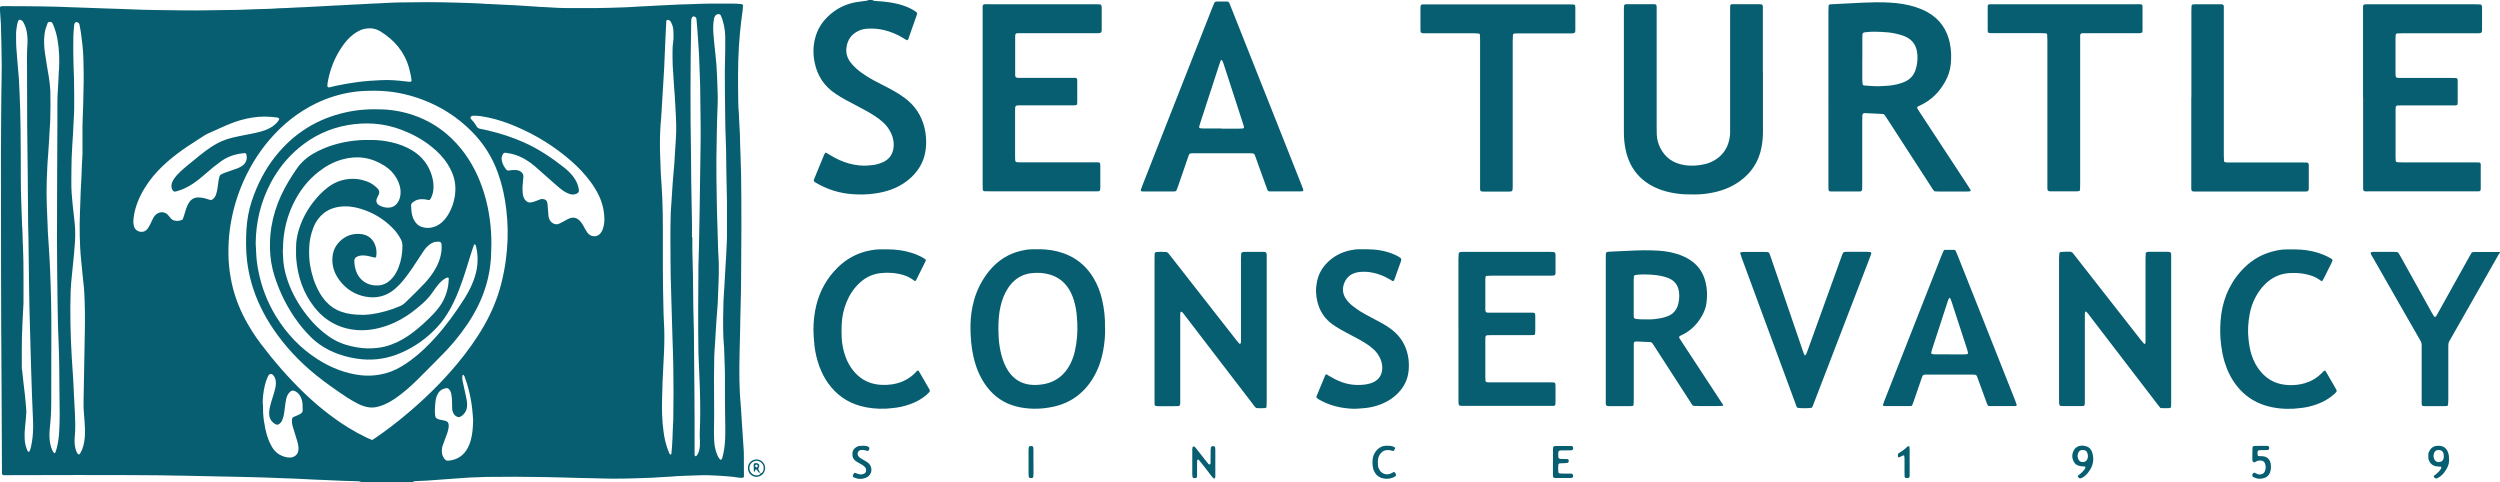 <?xml version="1.0" encoding="UTF-8"?>
<svg id="Layer_1_Image" data-name="Layer 1 Image" xmlns="http://www.w3.org/2000/svg" width="5010.2" height="966" viewBox="0 0 5010.2 966">
  <defs>
    <style>
      .cls-1 {
        fill: #065e70;
        stroke-width: 0px;
      }
    </style>
  </defs>
  <path class="cls-1" d="M723.4,965.9c-2.6-1.4-5.5-1.5-8.4-1.5-9.9-.3-19.8-.5-29.7-.9-8.6-.3-17.3-.7-25.9-1.1-1,0-1.9,0-2.9-.2-16-.7-32-1-47.9-2.1-13.7-.9-27.5-1.1-41.2-1.7-24.3-1.1-48.6-1.8-72.9-2.4-41.3-1-82.5-1.8-123.8-2.6-71.3-1.5-142.7-1.3-214-1.4-46.4,0-92.8.2-139.2.3-3.2,0-6.4,0-9.6,0-2.8,0-3.9-1.2-4-4.2,0-2.6,0-5.1,0-7.7-.3-55.7-.4-111.3-.8-167-1.2-154.2-1.1-308.4-1.2-462.6,0-41.6.5-83.2.8-124.8.2-19.2.9-38.4.7-57.6-.2-26.5-.9-53.1-1.6-79.6C1.4,39.5.6,30.3,0,21,0,19.1,0,17.2,0,15.3s1.2-2.6,2.3-2.7c1.9-.2,3.8-.4,5.7-.3,25,.1,49.9.1,74.9.5,21.7.4,43.5.9,65.2,1.9,18.9.9,37.7,1,56.6,2,18.5.9,37.1.9,55.6,1.9,35.2,1.8,70.4,1.5,105.5,2.2,17.9.4,35.8,0,53.7-.2,18.9-.2,37.7-.4,56.6-.8,9.3-.2,18.5-.7,27.8-1,3.5-.1,7-.3,10.5-.4,14.1-.4,28.1-.5,42.2-1.7,4.1-.4,8.3-.2,12.5-.4,9.3-.4,18.5-1,27.8-1.4,4.2-.2,8.3-.3,12.5-.5,8.6-.4,17.2-.9,25.9-1.4,2.9-.2,5.8-.2,8.6-.4,9.6-.5,19.2-1.1,28.7-1.6,2.6-.1,5.1-.2,7.7-.3,9.6-.5,19.2-1.1,28.7-1.6,3.2-.2,6.4-.2,9.6-.4,9.3-.5,18.5-1,27.8-1.5,3.2-.2,6.4-.2,9.6-.4,10.2-.5,20.4-1,30.7-1.5,4.2-.2,8.3-.3,12.5-.4,37.4-.7,74.9-.9,112.3.3,21.4.7,42.9,1,64.2,2.7.6,0,1.3,0,1.9,0,18.5.9,37.1,1.7,55.6,2.7,15,.8,30,1.9,45,2.9.6,0,1.3.1,1.9.2,19.2.6,38.3,2.6,57.5,2.5,26.2-.1,52.5.3,78.7-.4,22.4-.6,44.8-1.2,67.1-2.9,3.8-.3,7.7-.3,11.5-.5,8.6-.4,17.2-.9,25.9-1.4,2.2-.1,4.5-.2,6.7-.3,11.5-.6,23-1.2,34.5-1.7,8-.3,16-.4,24-.7,10.2-.3,20.5-.9,30.7-1,19.2-.2,38.4-.2,57.6,0,4.1,0,8.3.7,12.4,1.1,1.2.1,2.4,1.5,2.3,2.7-.2,3.2-.3,6.4-.7,9.5-2.3,15.5-4,31.1-5.5,46.7-3.6,37.3-4,74.7-3.6,112.1.2,16.3,0,32.6,1.6,48.9.3,3.5.2,7,.4,10.5.4,8.9.9,17.9,1.4,26.8,0,1.3.2,2.6.2,3.8.4,26.9,2,53.7,2.4,80.6.9,69.7.7,139.5,0,209.2-.2,19.8-.4,39.7-1.1,59.5-.5,13.7-.5,27.5-.8,41.3-.3,15.3-.9,30.7-1.1,46-.3,18.5-.8,37.1-.4,55.6.3,17.9,1.2,35.8,2.9,53.6,0,.6,0,1.3.2,1.9.8,13.1,1.7,26.2,2.5,39.2l3,45c0,1.9.3,3.8.3,5.7,0,14.4.2,28.8.2,43.2s0,3.8-.6,5.7c-.2.7-1.3,1.6-2.1,1.7-2.2,0-4.5,0-6.7-.2-13.3-2.2-26.6-3.2-40.1-4-14.1-.9-28.1-1.4-42.2-.8-18.8.9-37.7.9-56.5,2.7-3.2.3-6.4.3-9.6.5-7,.4-14,.9-21.1,1.3-1,0-1.9.2-2.9.2-35.5,1.3-71,2.9-106.5,1.5-13.1-.5-26.2-.6-39.3-.9-24-.6-48-1.4-72-1.8-39-.7-78.1-.9-117.1-.3-21.4.4-42.8,1.6-64.2,3.4-1,0-1.9,0-2.9.2-16.9,1.2-33.8,2.5-50.7,3.7-7,.5-14.1.6-21.1,1-2.9,0-5.8,0-8.3,1.9h-103.7.2ZM745.8,881.8c3-1.9,5.4-3.4,7.8-5,20.6-14.1,40.4-29.3,59.5-45.3,37.2-31,71.7-64.7,102.8-101.9,20.3-24.4,38.8-50,54.6-77.6,15.1-26.5,26.7-54.5,34.2-84.1,4.1-16.4,7.4-33,9.4-49.9,1.5-12.4,2.7-24.8,3.1-37.3.9-26.6-.8-53-5.2-79.3-3.1-18.7-7.7-36.9-14.1-54.7-11.3-31.8-29-59.7-52.9-83.6-28.2-28.3-61.1-49.4-98.4-63.4-30.2-11.4-61.4-17.6-93.7-17.8-15.7-.1-31.4.3-46.9,2.7-25.1,3.9-49.2,11.2-72.1,22.3-36.9,17.8-68,42.9-94.5,74-24,28.3-42.6,59.8-56.5,94.2-11.3,28-18.7,57.1-22.6,87-2,15.9-2.7,31.8-2.5,47.9.2,15.7,1.8,31.3,4.5,46.7,5.2,29.5,15.2,57.4,29.3,83.8,9.1,16.9,19.4,33.1,31,48.4,26.7,35.2,55.6,68.6,87.5,99.2,16.9,16.2,34.6,31.4,53.3,45.3,22.3,16.7,45.8,31.5,71.1,43.5,3.5,1.6,7,3.1,11.1,4.9h.2ZM267.1,443.8c.2,1.9.4,5.2,1.1,8.3.9,4.6,3.3,8.4,7.6,10.6,6.8,3.4,14.7,2.6,19.8-4.1,2.1-2.8,3.8-5.9,5.4-9,1.9-3.7,3.5-7.5,5.4-11.3s3.6-6.1,6.2-8.4c7-6.1,17.7-6.3,24.1,1,1.9,2.2,3.7,4.4,5.6,6.6s4.3,3.9,7.2,4.5c5.1,1.1,10.2,1,15-1.4s1.7-1.1,2-1.9c.9-2,1.5-4.2,2.2-6.3,1.4-4.6,2.7-9.2,4.2-13.7,1.4-4.2,3.2-8.3,5.6-12.2,4.4-7.1,10.6-10.9,19.1-10.8,1.3,0,2.6,0,3.8.2,4.5.3,8.8,1.3,13.1,2.7,2.1.7,4.2,1.4,6.4,2,2,.5,3.8,0,5.4-1.3,3.5-2.6,5.6-6.1,6.9-10.2,1.1-3.6,2-7.4,2.6-11.2.9-5.4,1.4-10.8,2.2-16.1.4-2.8,1.3-5.6,2-8.4.4-1.6,1.5-2.9,2.9-3.6,2.2-1.2,4.5-2.4,6.9-3.3,3.6-1.4,7.2-2.5,10.9-3.8,5.1-1.8,10.3-3.5,15.4-5.4,3.9-1.5,7.6-3.5,10.8-6.1,5.9-4.9,8.4-11.1,7.4-18.7-.2-1.3-.5-2.5-.8-3.7-.3-1.1-1.8-2.1-3-2-2.5.3-5.1.6-7.6.9-14.8,2.1-28.5,7.2-40.6,16.1-5.1,3.8-10.3,7.6-15.3,11.6-5.2,4.2-10.2,8.7-15.3,13.1-8,6.9-16.1,13.6-24.9,19.5-10.4,7-21.6,12.4-33.8,15.6-3.9,1-5.8.2-7.7-3.6-.7-1.4-1.3-3-1.5-4.5-.5-3.9,0-7.6,1.7-11.2,2.2-4.7,5.1-8.9,8.5-12.7,5.3-6,11.2-11.4,17.4-16.5,9.7-7.9,19.3-15.8,29-23.7,7.5-6,15.1-11.8,23.2-17.1,13.2-8.7,27.5-15.1,42.9-18.6,9-2.1,18.1-3.9,27.2-5.7,9.1-1.8,18.2-3.3,27.2-5.8,7.1-1.9,14.1-4.3,20.5-7.9,6.5-3.6,12.2-8.2,16.5-14.3.7-1,1.2-2.2,1.6-3.4,0-.5,0-1.4-.5-1.6-1.4-.7-2.9-1.5-4.4-1.7-4.1-.5-8.3-.7-12.4-1.1-16.4-1.5-32.5.2-48.6,3.7-14.8,3.2-28.8,8.4-42.6,14.4-11.7,5.1-23.4,10.4-35,15.7-2.6,1.2-5.1,2.7-7.5,4.2-11,7.1-22.1,14.1-33,21.4-13.8,9.3-27.1,19.3-39.7,30.2-14,12.3-26.9,25.6-37.7,40.8-12,16.7-21.5,34.8-27,54.8-2.1,7.7-3.5,15.6-3.9,24.9v-.5ZM1047.2,375.6c0,4.5,0,8.7.5,12.8.6,5.5,2.5,10.6,6.8,14.4,2.3,2,4.8,3,7.8,3s7.5-1.4,11.1-2.7c3-1.1,5.9-2.3,8.9-3.5,3.1-1.2,6.2-.9,9.4.2,2.3.8,3.6,2.4,4.5,4.6,1.1,2.7,1.2,5.6,1.4,8.5.5,6.4,1,12.7,1.5,19.1.2,3.3,1.3,6.3,2.7,9.1,3,5.9,11.6,10.6,18.8,7.2,3.2-1.5,6.3-3.1,9.4-4.8,3.4-1.8,6.6-3.9,10.1-5.4,7.8-3.4,15.1-2.2,21.2,3.7,2.3,2.2,4.1,4.9,5.9,7.5,1.8,2.7,3.1,5.6,4.7,8.4s3.2,5.6,5,8.2c1.6,2.4,3.8,4.3,6.4,5.7,6,3.2,13.9,2.2,18.7-2.5,2.5-2.5,4.4-5.5,5.6-8.8,2.3-6.4,3.6-12.9,3.6-19.7,0-16.2-3.3-31.7-10-46.5-4.9-10.8-11.1-20.9-18.2-30.4-11.1-15-23.9-28.4-37.9-40.7-33.7-29.6-71.4-52.8-112.7-70.2-17.7-7.5-35.9-13.5-54.7-17.5-9.1-1.9-18.2-3.3-27.6-3.5-1.6,0-3.2.3-4.7.7-2.2.6-3.3,4-1.9,5.5,4.5,4.6,8.5,9.6,11.6,15.2,1.7,3.1,4.3,4.4,7.7,5,6,1.1,11.9,2.5,17.8,3.9,23.4,5.6,46.1,13,68.1,22.7,30.1,13.2,57.1,31.4,82.8,51.7,6,4.8,11.5,10.2,16.3,16.2,6.3,7.9,10.6,16.7,12.2,26.7.7,4.4-.3,6.7-4.2,8.6-2,1-4.1,1.6-6.4,1.8-4.6.3-8.8-1.2-12.9-3.1-5.5-2.6-10.5-6.1-15.2-10-5.1-4.3-10.1-8.8-15.2-13.3-11.3-10-22.5-20-33.8-29.9-5.5-4.9-11.5-9.1-17.8-13-12.7-7.9-26.5-12.6-41.3-14.4-2.3-.3-4.4.9-5.5,3-2.5,4.4-3.1,9.1-1.8,13.9,1.6,6.3,4.6,11.9,8.8,16.8,1.3,1.5,3.1,2.3,5.1,1.9,4.4-.9,8.9-1.1,13.4-1,2.9,0,5.7.7,8.3,1.9,4.6,2.2,8,6.6,7.4,12.3-.2,1.6-.4,3.2-.5,4.8-.4,5.4-.9,10.8-1.3,15.9h0ZM1326.9,800.7c-.7,21.8,0,43.5,3,65.1,1.6,12,4.3,23.9,8.5,35.3.9,2.4,1.9,4.8,2.8,7.1.2.6.6,1.1.9,1.7.4.7,2.1,1.4,2.5,1,.4-.5.9-1,.9-1.5.9-10.2,2-20.4,2.2-30.6,0-4.8.3-9.6.5-14.4.3-8,.9-16,1.1-24,.6-36.1.6-72.3,0-108.4-.3-18.2-1-36.4-1.6-54.6-.7-22.7-1.4-45.4-2-68.1-.6-19.2-1.2-38.3-1.6-57.5-.2-9.6-.3-19.2-.3-28.8-.2-30.4-.6-60.8.3-91.1,0-4.8.4-9.6.7-14.4.3-5.1.7-10.2,1-15.3.8-12.8,1.7-25.5,2.5-38.3,0-.6.2-1.3.2-1.9,1-11.5,2.1-22.9,2.9-34.4,1-14,1.7-28.1,2.6-42.1,0-1.3.2-2.5.3-3.8.3-5.4.7-10.8.8-16.3.6-20.5-1.2-40.9-2.1-61.3-.3-8.3-1.1-16.6-1.7-24.9,0-1.3-.2-2.5-.3-3.8-1-15-2.1-30-2.9-45-.4-8.9-.3-17.9-.3-26.9s.3-12.1,1.1-18.2c1.1-7.6,1.1-15.3.7-23-.3-6.5-1.9-12.6-5.1-18.3-1.3-2.3-3.4-3.8-6.1-4.2-1.2-.2-2.8.7-2.9,1.9,0,.3,0,.6-.2.9-.6,11.2-1.2,22.3-1.7,33.5-.9,20.4-1.7,40.9-2.6,61.3,0,1,0,1.9-.2,2.9-1.1,17.9-2.1,35.7-3.2,53.6-.8,13.1-1.6,26.2-2.4,39.2v1c-1.9,18.1-2.6,36.3-2.7,54.6,0,19.8,1.4,39.6,1.8,59.4,0,1,0,1.9.2,2.9,1,15.6,2.2,31.3,2.8,46.9.7,20.1,1.2,40.3,1.1,60.4-.2,53.7-.2,107.4,1.2,161.1.2,8.3.4,16.6.9,24.9,1.3,20.5,1.1,40.9.2,61.4-.8,19.8-2,39.6-2.9,59.4-.5,11.8-.7,23.6-1,35.5h0ZM165.3,306.8v-34.7c0-11.2-.2-22.4.4-33.6,1-18.8,1.2-37.7,1.6-56.6.2-11.5.7-23,.4-34.5-.4-19.5-.2-39-2.6-58.4-.9-7.6-1.7-15.2-2.8-22.8-.8-5.7-2-11.3-3.1-17-.4-2.1-1.7-3.4-3.4-4.3-2.5-1.4-5.3-.5-6.3,2.1-.4,1.2-.8,2.4-.9,3.7-.6,6.7-1.3,13.4-1.5,20.1-.3,12.1-.3,24.3-.2,36.4,0,16.3.9,32.6,1.4,48.9.6,20.8.3,41.6.4,62.3,0,3.8-.2,7.7-.4,11.5-.4,8.6-.9,17.2-1.4,25.9-.2,3.2-.2,6.4-.4,9.6-1,16.9-2.3,33.8-2.9,50.7-.6,16-.4,32-.6,48-.2,15,.9,30,2.5,45,1.4,12.7,3,25.4,4.2,38.1,1.4,15,1.4,30,0,45-.8,9.6-1.4,19.1-2.5,28.6-1,8.9-1.9,17.8-2.7,26.7-1.1,11.8-2.5,23.5-2.9,35.3-1.4,43.8-.4,87.6,2.1,131.3,0,.6,0,1.3.1,1.9,1,14.7,2.1,29.3,2.9,44,1,18.8,1.8,37.7,2.8,56.5.2,3.2.4,6.4.6,9.6.6,16.6,1.4,33.2-.3,49.8-.7,7-.4,14.1,1,21,1,4.7,2.3,9.3,5.5,13.1.8.9,2.6.9,3.3,0,.6-.8,1.2-1.5,1.7-2.3,2.6-4.5,4.4-9.2,5.7-14.2,2.9-10.9,3.7-22.1,3.3-33.3-.4-10.2-1-20.4-2-30.6-.7-7.3-1-14.7-.9-22,.3-18.5.7-37.1,1-55.6.5-29.7,1-59.5,1.6-89.2.5-24.9.2-49.9-1-74.8-.2-3.8-.4-7.7-.8-11.5-.9-8.9-1.9-17.8-2.8-26.7-.9-9.2-1.7-18.5-2.7-27.7-1.8-16.5-2.5-33.1-2.9-49.8-.9-31,1.4-62,2.1-93,0-1,.1-1.9.2-2.9.4-7.7.9-15.3,1.2-23,.3-6.7.4-13.4.7-20.1.4-8.3.9-16.6,1.4-26.6h-.1ZM1455,297.2h0c-.5-14.7-1.1-29.4-1.4-44.1-.4-22.1-.5-44.1-.8-66.2-.4-29.1-.3-58.2.6-87.3.2-8,0-16,0-24s-.8-16-2.4-23.8c-1.5-7.2-3.3-14.3-6.6-21-.9-1.8-2.7-2.6-4.8-2.5-2.4.1-4.3,1.1-5.8,2.9-1.5,1.7-2.4,3.7-2.8,6-2.1,10.8-2,21.7-1.1,32.5,1,12.7,2.4,25.5,3.8,38.2,1.7,15.3,2.9,30.5,3.4,45.9.3,11.2.9,22.4,1.2,33.6.2,6.7.3,13.4,0,20.1-1.6,37.4-2.1,74.8-2.6,112.2-.3,25.6.4,51.2.7,76.7.4,35.5,2.1,71,2.9,106.5,0,3.5.4,7,.6,10.5.2,4.8.5,9.6.6,14.4.7,25.6-1.3,51.1-2,76.7,0,.6,0,1.3,0,1.9-1,13.4-2.1,26.8-3,40.2-1,14.4-1.7,28.7-2.6,43.1,0,1-.2,1.9-.2,2.9-.5,7.7-1.1,15.3-1.3,23-.3,14.4-.5,28.8-.5,43.2,0,33.9.7,67.8,0,101.7,0,7.7,0,15.3.4,23,.3,7.4,1.7,14.6,3.8,21.7,1.4,4.6,3.2,9,5.9,13.1.7,1,1.7,1.9,2.5,2.8.4.5,2.2,0,2.6-.5.4-.8,1-1.7,1.3-2.5,3.4-12.1,5.2-24.4,5.8-36.9.4-8.9.4-17.9.3-26.9-.5-30.4-.8-60.8-.6-91.1.2-21.8-1.1-43.5-1.7-65.2,0-2.9-.4-5.7-.6-8.6-.3-4.5-.7-8.9-.9-13.4-.8-24-.5-48,.2-71.9,0-2.9.3-5.7.5-8.6.3-5.4.7-10.8,1-16.3.8-14.4,1.7-28.7,2.5-43.1v-1c.5-8,1-16,1.5-23.9.2-3.8.4-7.7.5-11.5.4-8.3,1-16.6,1-24.9,0-23.3,0-46.7,0-70-.2-20.1-.9-40.3-1.2-60.4-.3-15.7-.4-31.3-.6-47v-.2ZM118.2,141.6c1.2-20.8.7-41.5-2.9-62.1-1.7-9.8-4.4-19.3-8.1-28.5-.7-1.8-1.6-3.5-2.5-5.2-.7-1.1-1.8-1.9-3.1-1.9s-2.6,0-3.8.3c-.8.2-1.9.9-2.2,1.6-2.8,7.1-5.3,14.4-6.3,22.1-1.7,13.1-.9,26.2.9,39.2,2.2,16.1,5.3,32.2,7.8,48.3,1.4,9.2,2.6,18.3,2.9,27.6.5,18.9.3,37.7-.2,56.6,0,2.2-.2,4.5-.3,6.7-.4,7.7-.9,15.3-1.4,23-.2,3.2-.3,6.4-.5,9.6-.5,7-1,14-1.4,21.1-.2,2.9-.3,5.8-.5,8.6-1.6,17.5-2.2,35.1-2.9,52.7-1.2,33.3.7,66.5,2.1,99.7,0,.6,0,1.3,0,1.9,1,14.7,2,29.4,2.8,44,.7,11.5,1.4,23,1.8,34.5.8,20.5,1.6,40.9,2,61.4.4,19.5.5,39,.5,58.5,0,48.6-.3,97.2-.2,145.9,0,17.6-1.1,35.1-3,52.6-1,9.9-.9,19.8,1,29.6,1.1,5.4,2.7,10.5,5.3,15.3.6,1.1,1.5,2,2.3,3s2.2.2,2.5-.5c.8-2.1,1.6-4.2,2.2-6.3,3-10.5,4.6-21.3,5.4-32.1.9-12.4,1.1-24.9,1.2-37.4,0-16.6-.3-33.3-.5-49.9-.3-31.3-.2-62.7-1.6-94-1.1-24-1.7-47.9-2-71.9-.6-45.7-1.3-91.5-1.3-137.2,0-77.1.5-154.2.8-231.3v-38.4c0-10.9.4-21.7,1.2-32.6.9-11.5,1.2-23,1.7-34.5h.2ZM739.6,56.9c-6.1,0-12,1.2-17.7,3.7-5,2.3-9.6,5.1-13.9,8.4-8.2,6.3-15,13.9-20.9,22.3-16.2,22.8-26.1,48.1-30.7,75.6-.3,1.9-.2,3.8-.3,5.7,0,1.6,1.6,2.8,3.3,2.5.9-.1,1.9-.3,2.8-.5,3.7-.9,7.4-1.9,11.2-2.7,14.7-3.1,29.5-5.6,44.3-7.6,7.6-1,15.2-1.7,22.9-2.3,7.3-.6,14.7-.8,22-1.3,17-1,33.8.4,50.6,2.5,2.8.3,5.7.6,8.6.8,1.6.1,3.1-1.5,3-3-1-8.6-2.9-17-5.2-25.3-9.1-32.1-29.3-55.5-57.2-72.8-7-4.3-14.6-6.4-22.8-6.2v.2ZM57,476.6h0c-.2-8.3-.5-16.6-.6-24.9-.3-33.6-.5-67.2-.8-100.7-.3-32.3-.9-64.6-1.1-96.9-.3-46.7-.3-93.4-.4-140.1,0-8.6.3-17.3.9-25.9.5-8,0-16-1.3-23.9-1.1-7-3.6-13.6-7-19.8-1-1.8-2.3-3-4-4-3.2-1.8-5.5-.9-6.6,2.6-.7,2.1-1.4,4.3-1.8,6.5-.9,6-2.1,12-2.1,18.1,0,12.2,0,24.3,1.2,36.4,1.3,12.4,1.6,24.9,3,37.3,1.6,14.6,2.1,29.4,2.8,44,1.2,24.6,1.7,49.2,2,73.8.4,32.9.5,65.9.5,98.8s1.6,59.5,2.4,89.2c0,1,0,1.9,0,2.9,1.1,10.8,1.1,21.7,1.4,32.6.5,14.1,1.3,28.1,1.4,42.2.3,22.7.2,45.4.2,68.1s0,14.1-.4,21.1c-.9,19.8-2.2,39.6-2.7,59.4-.5,18.9-.3,37.7-.3,56.6s0,6.4.4,9.6c1.5,17.5,4,34.9,5.9,52.4,1.1,9.8,1.8,19.7,2.6,29.6.2,2.2.2,4.5,0,6.7-.7,8.9-1.2,17.9-2.3,26.8-1,8-1.2,15.9-.9,23.9.3,7.7,1.9,15.2,4.8,22.4.5,1.2,1.1,2.3,1.8,3.3.3.4,1.1.7,1.7.6.5,0,1.3-.4,1.5-.9,2.2-5,3.3-10.3,4.3-15.7,2.6-14.2,3.2-28.6,2.8-43-.6-18.9-1.6-37.7-2.3-56.6-.7-20.5-1.4-40.9-2-61.4-.6-22.1-1-44.1-1.8-66.2-1.1-30.4-1.5-60.7-2-91.1-.5-31.3-.8-62.7-1.2-94v.2ZM1386.9,475.3h.6c0,8.6,0,17.3,0,25.9.3,16.3.9,32.6,1.2,48.9.4,22.4.5,44.8.8,67.2.2,15.3.9,30.7,1.1,46,.7,79.6,1.7,159.3,1.4,238.9v7.7c0,1.5,0,3.3,1.5,4.3,1,.6,2.8-.8,4.2-3.1,1.9-3,3.1-6.3,3.8-9.8,1.3-6,1.4-12,1.2-18.1-.3-5.7-.5-11.5-.3-17.3,1.3-28.8,1-57.6.2-86.3-.4-13.4-1-26.8-1.6-40.3-.2-4.8-.4-9.6-.6-14.4-.2-6.1-.6-12.1-.7-18.2-.8-57.3-.6-114.5,0-171.8.2-16,.8-32,1.2-48,.5-23.7,1-47.3,1.3-71,.7-44.5,1.3-88.9,1.9-133.4.4-30.7-.6-61.4-.7-92.1,0-26.9-1.8-53.7-2.5-80.6,0-2.2-.3-4.5-.4-6.7l-3-45c-.5-6.7-1.2-13.4-1.8-20.1-.3-3-2.3-4.4-4.9-5.1-.8-.2-1.9,0-2.6.6-1.6,1.2-2.4,3-2.7,4.9-.3,1.9-.2,3.8-.3,5.7-.3,22.4-.7,44.8-1,67.2-.2,21.4-.3,42.9-.4,64.3-.2,44.8.3,89.6,1,134.3.3,19.5.2,39,.5,58.5.4,25.3,1,50.5,1.4,75.8.2,10.2,0,20.5,0,30.7l.2.4ZM526.9,809.6c0,13.5.5,23.3,1.9,33.2,1.4,10.2,3.5,20.2,6.4,30,2.4,8,5.7,15.6,9.8,22.8,6.1,10.6,15.1,17.1,26.8,20.2,3.4.9,6.9,1.3,10.5,1.1,6.1-.3,14.1-4.6,15.5-13.3.5-2.9.5-5.7.2-8.6-.9-7.3-3.3-14.3-5.5-21.3-2-6.4-4-12.8-5.9-19.2-1.3-4.6-1.8-9.4-1.4-14.2.2-2.1,1.2-3.7,3-4.6,2.9-1.3,5.9-2.4,8.8-3.7,2.3-1.1,4.6-2.2,6.6-3.7,1.8-1.3,3-3.3,3-5.7,0-4.5,0-9-.3-13.4-.4-4.8-1.7-9.4-3.8-13.8-2.3-4.7-5.6-8.5-10.3-11-4.8-2.6-8.3-2.1-12,1.9-3.9,4.1-5.8,9.2-6.9,14.5-1,4.7-1.5,9.5-2.2,14.2-.7,5.4-1.2,10.8-2.2,16.1-.7,3.7-2,7.4-3.4,11-1.3,3.4-3.6,6.1-6.6,8-1.6,1-3.5,1.5-5.5.6-8.6-4-13.2-10.8-13.9-20.2-.3-4.1,0-8.3.9-12.4,1.5-6.9,3.4-13.6,5.6-20.3,2.3-7,4.4-14,6-21.2.9-4.4,1.2-8.9.6-13.4-.6-4.9-2.5-9.2-6.4-12.5-2.3-2-6-1.5-7.6,1-.7,1.1-1.3,2.2-1.9,3.3-2.6,5.5-4.5,11.3-5.9,17.2-3.2,13.5-4.5,27.1-4.2,37.3h.3ZM948.3,843.4c-.6-7.9-1.1-17.5-2.3-27-1.6-12.7-4-25.2-7.3-37.6-2.2-8.3-4.7-16.6-7.9-24.6-.4-1.1-1.4-2.1-2.2-3.1,0-.2-.6,0-.9,0s-.6.3-.6.5c-1.2,4.4-.6,8.9.3,13.2,1.8,9.1,3.9,18.1,5.9,27.1,1.5,6.9,3.1,13.7,2.8,20.8-.3,8.5-3.7,15.4-10.5,20.6-4.6,3.5-8.3,3.5-13-.2-1.8-1.4-3.2-3.2-4.1-5.2-1.3-2.9-2.3-6-2.3-9.2,0-4.8-.3-9.6-.3-14.4s-.6-10.2-1.6-15.2c-.7-3.8-2.3-7.3-5.4-9.9-1.3-1.1-2.8-1.6-4.4-1.4-7.8,1.2-13.7,5-17.4,12-2,3.7-3.3,7.7-3.9,11.8-1.3,9.5-2.1,19.1-1.4,28.7.5,6.5,1.5,8.3,8.9,10.6,1.2.4,2.5.4,3.8.7,2.5.5,5,1,7.5,1.6,5.3,1.4,7.3,4.1,7.3,9.7s-.4,3.8-.6,5.7c-.9,6.1-3.1,11.7-5.3,17.4-2,5.4-4,10.8-6,16.2-1.4,3.6-1.7,7.5-1.9,11.3-.2,6.3,1.6,12,5.8,16.8,1.8,2,4,3.2,6.7,3,18-1.4,31.3-10,39.7-26.1,2.2-4.3,3.9-8.7,5.3-13.3,3.8-12.7,4.7-25.7,5.2-40.5h.1Z"/>
  <path class="cls-1" d="M1748.6.4c2.9,1.6,6.2,1.7,9.3,1.8,8.3.4,16.6,1.3,24.8,2.5,12.4,1.8,24.5,4.7,36,9.6,6.2,2.6,12.1,5.7,17.5,9.8,1.7,1.3,2.2,2.8,1.4,5.1-5.7,16.3-11.4,32.6-17.2,48.8-.2.6-.6,1.1-.9,1.7-.4.7-1.8,1.2-2.5.7-2.5-1.5-4.9-2.9-7.4-4.4-11.8-7.2-24.5-12.5-37.9-15.7-11-2.6-22.1-3.5-33.3-2.8-6.1.4-12.1,1.7-17.6,4.3-14.9,6.9-23,18.7-24.6,35.1-1,10.4,2,19.6,8.1,27.8,3.5,4.6,7.5,8.8,11.7,12.6,6.4,5.8,13.5,10.8,20.8,15.4,9.7,6.2,19.9,11.5,30.2,16.7,8.5,4.3,17.1,8.7,25.4,13.5,6.9,4,13.7,8.3,20.1,13,20.6,15.1,34.2,35.1,40.2,60.1,3.9,16.4,4.5,32.9,1.5,49.5-3.3,17.8-11.6,33-24.1,46-12.2,12.7-26.7,21.8-43.1,28-10.8,4.1-22,6.6-33.4,8.3-15,2.2-30,2.4-45,1.4-26.6-1.9-51.4-9.7-74.3-23.4-1.1-.6-2.1-1.5-2.9-2.4-.4-.4-.7-1.2-.6-1.7.2-1.2.7-2.5,1.1-3.7,6.5-16,13.1-31.9,19.7-47.9.5-1.2,1.2-2.2,1.9-3.3.4-.7,1.7-1,2.6-.5,2.5,1.5,4.9,3,7.4,4.5,12.1,7.3,24.7,13.4,38.4,17,13.4,3.5,27,5.3,40.8,3.6,5.4-.6,10.9-.8,16.1-2.5,3.6-1.2,7.3-2.3,10.8-3.9,13.9-6.4,20.6-17.6,21.4-32.6.5-8.5-1.3-16.5-4.7-24.3-3.8-8.6-9.2-16.1-16.1-22.5-5.4-5-11.3-9.4-17.5-13.4-9.9-6.5-20.3-12.2-30.8-17.6-9.4-4.8-18.7-9.7-27.9-14.8-6.7-3.7-13.2-7.8-19.6-12-22.2-14.6-35.9-35.1-41.5-61-4.2-19.1-3.6-38.1,2.6-56.8,6.5-19.5,19-34.6,35.3-46.7,13.4-9.8,28.4-16,44.6-18.9,5.7-1,11.4-1.6,17.1-2.4,2.9-.4,5.8-.4,8.3-2h7.7v.4Z"/>
  <path class="cls-1" d="M5010.2,507.2c-.6.3-1.4.4-1.6.8-19.3,33.9-38.5,67.8-57.8,101.7-12.9,22.8-25.9,45.5-38.9,68.3-5.6,9.9-5.2,7.9-5.3,19.9v103.6c0,3.2-.3,6.4-.5,9.6,0,1.2-1.4,2.4-2.5,2.5-1.3,0-2.5.3-3.8.3h-40.3c-1.3,0-2.5-.2-3.8-.3-1.1,0-2.2-1.3-2.3-2.6-.1-1.3-.2-2.5-.2-3.8v-107.5c0-2.2-.1-4.5,0-6.7.3-4-.9-7.5-2.8-10.9-6.6-11.3-13-22.7-19.6-34.1-25.5-44.7-51.1-89.3-76.6-134-1.3-2.2-3-4.2-3.1-6.9,0-.5.4-1.3.9-1.5,1.2-.4,2.4-.8,3.7-.8h42.2c1.9,0,3.8.2,5.7.4,1.3.1,2.5.8,3.2,1.9,1.5,2.4,3,4.9,4.4,7.4,20.8,37.4,41.6,74.9,62.4,112.3,1.4,2.5,2.9,5,4.4,7.4.6,1,2.8,1.2,3.4.3.6-.8,1.2-1.5,1.7-2.3,1.4-2.5,2.8-5,4.2-7.5,20.4-36.6,40.7-73.2,61.1-109.7,1.7-3.1,3.5-6.1,5.2-9,1.5-.4,2.7-.9,3.9-.9h50.8c.6,0,1.3.2,1.9.3v1.9h0Z"/>
  <path class="cls-1" d="M3877.5,383.5c-3.5-2.4-5-5.7-6.9-8.6-13.1-20.1-26-40.3-39.1-60.4l-49.5-76.5c-1.6-2.4-3.1-4.8-4.8-7.2-.9-1.3-2.2-2.3-4-2.4-11.8-.6-23.6-1.2-35.5-1.7-.9,0-2,0-2.8.4-.8.3-1.7,1-2,1.8-.5,1.1-.7,2.5-.7,3.7-.1,3.5-.1,7-.1,10.6v125.7c0,3.5,0,7-.2,10.5-.1,2.7-1.7,4.2-4.2,4.3h-58.6c-.9,0-1.9-.2-2.8-.6-.5-.2-1-.8-1.3-1.3-.3-.9-.6-1.8-.6-2.8,0-3.2-.1-6.4-.1-9.6V23c0-3.8.2-7.7.4-11.5,0-1.2,1.3-2.5,2.4-2.6.6,0,1.3-.2,1.9-.3,13.1-.7,26.2-1.3,39.3-2,7.7-.4,15.3-.8,23-1.2,18.5-.8,37.1-1.3,55.6-.2,17.9,1,35.6,3.5,52.8,9.2,8.2,2.7,16.2,6,23.7,10.3,23.9,13.6,38.3,34.2,44.1,61,3.1,14.5,3.5,29.2,1.9,43.9-1.3,11.9-5.1,23.1-10.9,33.5-11.7,21.4-28.2,37.8-50.5,48.2-1.4.7-2.9,1.4-4.3,2.1-1.4.7-2,2.6-1.1,4.1,1.5,2.5,3,4.9,4.6,7.3,31.4,47.9,62.8,95.7,94.2,143.6,2.6,4,5.2,8.1,7.7,12.2.7,1.1-.2,2.8-1.4,2.9-1.6.1-3.2.3-4.8.3h-56.6c-3.2,0-6.4-.1-9.1-.2h.3ZM3732.2,118.5v41.2c0,2.9.3,5.7.5,8.6.1,1.6,1.6,2.9,3.2,3,12.1.8,24.2,2.2,36.4,1.2,3.2-.3,6.4-.6,9.6-.6,6.4-.2,12.7-1.4,18.9-2.7,5.6-1.2,11.1-3,16.4-5.3,10.5-4.6,17.7-12.4,21.5-23.2,3.5-10.1,4.6-20.5,3.9-31.2-.2-2.5-.6-5.1-1.1-7.6-2.3-11.6-8.5-20.5-18.8-26.4-2.8-1.6-5.7-3-8.7-4-4.8-1.6-9.8-3-14.7-4.1-9.7-2.2-19.6-3-29.5-3.5-8.6-.4-17.3-.6-25.8.2-11.7,1.1-11.6,0-11.7,12.3v42.2h0Z"/>
  <path class="cls-1" d="M3533.1,144v119.9c0,10.9-1,21.7-3.1,32.4-5.7,28.3-20.5,50.7-44,67.3-15.6,11.1-33,18.1-51.7,22-12.5,2.7-25.2,4.2-38.1,4.1-12.5,0-24.9,0-37.3-2-14-2.1-27.6-5.5-40.5-11.4-32.9-15-52.8-40.5-60.4-75.7-2.5-11.6-3.6-23.4-3.6-35.2V18.8c0-2.5.2-5.1.4-7.6,0-1.2,1.4-2.4,2.5-2.5.9-.1,1.9-.3,2.9-.3h54.7c.9,0,2,0,2.8.4s1.5,1.1,1.9,1.9c.4.8.4,1.9.5,2.8v241.8c0,4.8,0,9.6.2,14.4.5,9.4,2.7,18.3,7,26.7,9.8,19.4,25.7,30.5,47,34.2,14.4,2.5,28.7,1.6,42.8-1.8,8.8-2.1,16.9-5.7,24.3-11.1,12.4-9,20.2-21.1,23.8-36,1.4-5.6,2.2-11.3,2.1-17.1V21.8c0-3.2,0-6.4.1-9.6,0-2.2,1.5-3.7,3.5-3.8,1.6,0,3.2,0,4.8,0h48.9c1.9,0,3.8.2,5.7.4,1.1,0,1.6,1,2,1.8.4.9.5,1.8.6,2.8v130.5h0l.2.2Z"/>
  <path class="cls-1" d="M1969.3,196V23.3c0-17-1.9-14.8,14.8-14.8h210.1c3.5,0,7,.2,10.5.3,1.1,0,2.4,1.3,2.6,2.5.2,1.3.6,2.5.6,3.8v45.1c0,1.3-.2,2.6-.7,3.7-.3.8-1.1,1.6-1.9,1.9-1.1.5-2.5.7-3.7.7-2.9,0-5.8,0-8.6,0h-152.5c-4.6,0-5.8,1.2-6,5.5v73c0,1.9,0,3.8,0,5.8.2,3.7,1.6,5.1,5.4,5.2,2.9.1,5.8,0,8.6,0h96.9c3.2,0,6.4,0,9.6.1,2.4,0,3.6,1.3,3.8,3.4,0,1,.1,1.9.1,2.9v42.2c0,1.3-.2,2.5-.3,3.8-.1,1.1-1.3,2.3-2.6,2.4-1.3.1-2.5.2-3.8.3h-105.6c-12.5,0-12.3-.4-12.3,11.9v91.1c0,11.4,0,11.2,11,11.2h145.8c15.8,0,13.8-1.5,14,13.7v36.5c0,1.9-.1,3.8-.5,5.7-.2.7-1.1,1.5-1.9,1.8-.8.4-1.9.4-2.8.4h-216.8c-3.2,0-6.4,0-9.6-.1-3.2,0-3.9-1.9-4-4.3-.2-3.2-.2-6.4-.2-9.6v-173.6.2Z"/>
  <path class="cls-1" d="M4735.7,196.2V15.9c0-6.5.6-7.3,6.9-7.3h217.8c3.5,0,7,.2,10.5.3,1.1,0,2.5,1.3,2.7,2.3.2.9.5,1.9.6,2.8v47c0,.6-.2,1.3-.2,1.9-.2,1.6-1.5,3-3,3.3-1.3.2-2.5.4-3.8.5h-153.5c-3.2,0-6.4,0-9.6.3-1.5,0-2.9,1.7-3,3.2-.1,1.9-.3,3.8-.3,5.7v71c0,8.8.4,9.2,9.1,9.3h102.7c3.2,0,6.4.1,9.6.2,1.7,0,2.8,1.4,3,3.1,0,1,.1,1.9.2,2.9v43.2c0,1.3-.2,2.6-.5,3.8-.1.5-.8,1.1-1.3,1.3-.9.3-1.9.5-2.8.5h-106.5c-3.2,0-6.4,0-9.6.2-1.9,0-3.5,1.9-3.6,3.8-.1,2.6-.2,5.1-.2,7.7v91.1c0,2.6.1,5.1.3,7.7.1,2,1.6,3.4,3.8,3.5,3.2.1,6.4.2,9.6.2h143.9c3.2,0,6.4,0,9.6.2,2.2,0,3.3,1.4,3.5,3.8v47.9c0,1.3-.2,2.5-.4,3.8-.1,1.1-1,1.7-1.8,2-.9.3-1.9.4-2.8.4h-216.8c-15.4,0-13.9,1.7-13.9-13.8v-173.6h-.2Z"/>
  <path class="cls-1" d="M2576.5,383.6h-31.7c-2.6,0-4.2-1.2-5-3.6-3.2-8.7-6.4-17.4-9.5-26.1-4.6-12.6-9.1-25.3-13.6-37.9-.3-.9-.7-1.8-1-2.7-2.3-5.8-2.5-6-9.2-6.1h-112.2c-11.4,0-10.4-.8-14.1,10-6.5,18.7-12.9,37.5-19.3,56.2-.9,2.7-1.9,5.4-3.1,8-.5,1.2-1.6,2-3,2.1-1.3.1-2.6.2-3.8.2h-59.5c-1.3,0-2.5-.2-3.8-.3-.7,0-1.8-1.4-1.6-2.1.7-2.1,1.3-4.3,2.1-6.4,11.2-28.6,22.4-57.1,33.6-85.7,35.7-90.7,71.4-181.4,107.1-272.2,1.5-3.9,3.1-7.7,4.8-11.5.5-1.2,1.7-2,3-2.2s2.5-.3,3.8-.3h18.2c2.5,0,4.2,1.3,5.2,3.6.9,2.1,1.7,4.1,2.5,6.2,33.1,83.5,66.3,167,99.4,250.4,14.4,36.2,28.7,72.5,43.1,108.8,1.1,2.7,2.1,5.4,3,8.1.5,1.4-.8,3.2-2.5,3.3-2.2,0-4.5.2-6.7.2h-26.2ZM2448.3,257.8h34.5c2.6,0,5.1-.2,7.7-.3,1.7-.1,2.9-1.8,2.5-3.3-.8-2.8-1.6-5.5-2.5-8.3-9.6-29.5-19.2-58.9-28.7-88.4-3.5-10.6-6.8-21.3-10.4-31.9-.6-1.8-1.6-3.4-2.6-5.1-.3-.6-1-.4-1.6,0-1.6,1.7-2,3.9-2.7,6-10.1,31-20.2,61.9-30.3,92.9-2.9,8.8-5.8,17.6-8.6,26.4-.9,2.7-1.6,5.5-2.4,8.3-.3,1.1.7,2.8,1.8,2.9,2.2.2,4.4.5,6.7.5h36.4l.2.2Z"/>
  <path class="cls-1" d="M3452.4,813.4c-8,.6-50.1.6-58.6,0-2.6-1.4-3.8-4.1-5.3-6.5-13.6-20.9-27.1-41.9-40.6-62.8-11.1-17.2-22.2-34.4-33.3-51.5-4.8-7.4-4.2-7-13-7.3-7-.2-14.1-.6-21.1-.9-1.3,0-2.6,0-3.8.3s-1.6,1-2,1.8-.5,1.8-.5,2.8v112.2c0,3.2-.2,6.4-.4,9.6,0,1.2-1.4,2.4-2.5,2.5-1.3,0-2.5.3-3.8.3h-43.2c-1.3,0-2.6,0-3.8-.5-.8-.3-1.5-1.1-1.9-1.9-.4-.8-.5-1.8-.5-2.8v-290.7c0-3.2,0-6.4.2-9.6,0-1.9,1.7-3.5,3.7-3.7,2.5-.3,5.1-.4,7.6-.5,11.5-.4,23-1,34.5-1.6,19.5-1,39-1.5,58.5-.3,15.7.9,31.1,3.6,45.9,9.3,7.8,3,15.2,6.8,21.9,11.7,14.3,10.4,23.2,24.5,27.5,41.5,3.5,13.8,3.9,27.9,2.1,41.9-1.2,8.9-4.2,17.4-8.6,25.3-9.3,17-22.3,30.3-39.8,38.9-1.4.7-2.9,1.4-4.3,2.1-2.2,1.2-2.8,2.7-1.6,4.7,1.3,2.2,2.7,4.4,4.1,6.5,21.6,32.9,43.1,65.8,64.7,98.7,6,9.1,11.9,18.2,17.9,27.3.7,1.1,1,2.3.2,3.5l-.2-.3ZM3274.1,595h0v38.4c0,4,1.2,5.2,4.9,5.8,2.5.4,5.1.6,7.6.7,6.4,0,12.8,0,19.2.2,7.4,0,14.7-1.1,21.9-2.3,5-.8,9.9-2.3,14.7-4.2,10.9-4.3,17.6-12.3,20.7-23.6,2-7.5,2.7-15.1,2-22.8-1.3-14.3-8.2-24.7-21.8-30-4.5-1.7-9.1-3.1-13.8-4.1-12.6-2.7-25.4-3-38.2-3.1-4.1,0-8.3.6-12.4.9-.6,0-1.2.2-1.9.4-1.2.2-2.4,1.4-2.5,2.6-.2,2.2-.4,4.5-.4,6.7v34.5h0Z"/>
  <path class="cls-1" d="M2517.8,817.7c-3.2-2.1-5-5.2-7.1-8-15.4-20-30.8-40.1-46.1-60.1-30-39.1-59.9-78.2-89.9-117.3-1.4-1.8-2.7-3.6-4.1-5.3-1.5-1.8-3.1-2.7-3.8-2.1-1.5,1.1-1.5,2.8-1.5,4.3v169.8c0,17,1.5,14.8-14.8,15h-28.8c-1.9,0-3.8,0-5.7-.5-.7-.2-1.4-1.2-1.8-2-.4-.8-.4-1.9-.4-2.8v-289.7c0-3.5.1-7,.2-10.5,0-1.6,1.5-3.1,3-3.3,6.7-.8,13.4-.6,20.1-.1,1.7.1,3,.9,4.1,2.2,2.4,3,4.9,5.9,7.2,9,32.9,42.1,65.8,84.1,98.7,126.2,10.8,13.9,21.7,27.7,32.5,41.5,1.4,1.7,2.9,3.3,4.5,5,.2.2.7.3.9,0,.5-.2,1.3-.5,1.4-1,.4-1.2.6-2.5.6-3.7.1-3.2,0-6.4,0-9.6v-154.5c0-3.8.2-7.7.4-11.5.1-1.9,1.9-3.5,3.8-3.7,1.9-.2,3.8-.3,5.7-.3h32.6c1.9,0,3.8.2,5.7.4,1.5.2,3,1.7,3.1,3.2.1.9.3,1.9.3,2.9v293.6c0,3.5-.2,7-.4,10.5,0,1.2-1.4,2.4-2.5,2.5-6.1.5-12.1.5-18,0v-.2Z"/>
  <path class="cls-1" d="M2214.7,657c.4,15.5-1.1,31.1-4,46.5-3.9,20.3-10.7,39.4-21.8,56.9-7.2,11.4-15.9,21.6-26.4,30.2-15.4,12.7-33,20.6-52.4,24.7-12.8,2.7-25.9,4.1-39,3.8-12.5-.3-24.8-1.8-36.9-5.2-22.9-6.5-41.6-19.3-56-38.2-12.2-16-20.3-34-25.4-53.3-3.2-12-5.2-24.3-6.5-36.8-1.1-11.2-1.5-22.3-1.4-33.5.3-17.7,2.7-35,7.6-52,6.2-21.1,16.2-40.3,30.1-57.3,16.8-20.4,37.8-34.2,63.7-40.2,7.2-1.7,14.4-3,21.8-3s17.9-.3,26.8.4c16.4,1.2,32.2,5,47.1,11.9,20.9,9.7,37,24.8,49,44.4,8.4,13.8,14.1,28.6,17.7,44.3,4.3,18.4,6.3,37.2,5.8,56.3h.2ZM2000.8,658.5c0,4.2.4,8.3.4,12.5.2,11.6,1.8,22.9,4.2,34.2,2.4,11,5.9,21.6,11.2,31.5,3.5,6.5,7.7,12.5,13,17.7,9.4,9.3,20.7,14.6,33.9,16.4,8,1.1,16,.8,23.9-.3,19.2-2.4,35.3-10.7,47.7-25.8,3.7-4.5,6.7-9.3,9.4-14.4,4.3-8.3,7.4-17,9.5-26,4.4-18.8,5.7-37.9,5-57.2-.2-4.2-.7-8.3-.9-12.4-.6-11.2-2.8-22.2-6-32.9-2.4-8-5.7-15.6-10.1-22.7-8.9-14.1-21.2-23.7-37.2-28.6-12.5-3.8-25.2-4.5-38-3-12.3,1.4-23.5,6.1-33,14.2-5.9,5-10.8,10.9-14.8,17.5-6.5,10.4-10.7,21.7-13.6,33.6-3.7,15-4.4,30.3-4.6,45.7h0Z"/>
  <path class="cls-1" d="M4329.6,817.6c-2.3-2.9-4.5-5.6-6.6-8.4-44.7-58.4-89.5-116.7-134.2-175.1-2.5-3.3-4.7-6.9-8-9.5-.2-.2-.6-.2-.8-.2-.8,0-1.2.3-1.4,1.1-.2.9-.4,1.9-.4,2.8v172.6c0,14.5,1,12.8-12.8,12.9h-28.8c-2.2,0-4.5-.2-6.7-.3-1.2,0-2.5-1.2-2.7-2.3-.2-1.2-.6-2.5-.6-3.8-.1-2.6-.1-5.1-.1-7.7v-281.1c0-3.5.3-7,.5-10.5.1-1.5,1.7-3.1,3.2-3.2,3.8-.3,7.6-.5,11.5-.5,11.6,0,10-.4,16.7,8.2,44.1,56.4,88.2,112.8,132.4,169.2,2,2.5,4.1,4.8,6.2,7.2.2.2.7.3.9.2.5-.2,1.2-.5,1.4-1,.4-.9.5-1.8.5-2.8v-166.9c0-3.5.2-7,.4-10.5,0-1.5,1.6-2.9,3.1-3.1.9-.1,1.9-.3,2.9-.3h38.4c1.3,0,2.5.3,3.8.5,1.1.2,2.4,1.5,2.5,2.6.1,1,.3,1.9.3,2.9v292.6c0,3.5,0,7-.1,10.6,0,2.8-1.3,4-4.2,4.1-5.7.2-11.5.3-17.3-.2h0Z"/>
  <path class="cls-1" d="M3984.1,65.3c-.2-1.5-.6-2.7-.6-4V14.3c0-1,.1-1.9.2-2.9.1-1.3,1.2-2.5,2.4-2.6,1-.1,1.9-.3,2.9-.3h290.8c15.8,0,13.9-2,14,13.6v37.4c0,1.3-.1,2.6-.2,3.8,0,1.1-1.4,2.5-2.4,2.7-1.3.2-2.5.5-3.8.5h-106.5c-12.9,0-12.1-.8-12.1,11.8v291.7c0,3.5-.2,7-.3,10.5,0,1.1-1.4,2.5-2.5,2.6-1.3.1-2.5.3-3.8.3h-52.8c-1.3,0-2.6-.1-3.8-.5-.8-.3-1.5-1.1-1.9-1.9s-.5-1.8-.6-2.8V80.7c0-3.8-.2-7.7-.4-11.5,0-1.1-1.4-2.4-2.5-2.4-3.2-.2-6.4-.4-9.6-.4h-94.1c-2.6,0-5.1,0-7.7,0-1.5,0-3-.7-4.6-1.2v.2Z"/>
  <path class="cls-1" d="M2966.2,225.1V80.3c0-3.5-.2-7-.3-10.5,0-1.1-1.3-2.5-2.4-2.6-2.9-.2-5.7-.4-8.6-.5h-102.6c-.9,0-1.9-.3-2.8-.5-1-.2-2.4-1.6-2.5-2.6-.1-1.6-.3-3.2-.3-4.8V16.6c0-1.3,0-2.6.2-3.8.2-2.7,1.4-3.9,4.3-4h293.6c3.2,0,6.4.2,9.6.3,1.1,0,2.3,1.4,2.4,2.6.1,1.3.3,2.5.3,3.8v45.1c0,1,0,1.9-.2,2.9-.1,1.3-1.8,2.9-3.3,3.1-1.3.2-2.5.3-3.8.3h-104.6c-3.2,0-6.4,0-9.6.2-2.1,0-3.5,1.4-3.6,3.7-.2,3.8-.4,7.7-.4,11.5v234c0,78,0,35.2,0,52.8v5.8c0,9-1.1,9.1-9.3,9.1h-48c-1.9,0-3.8-.1-5.7-.5-.7-.2-1.5-1.1-1.9-1.8-.4-.8-.4-1.9-.5-2.8v-153.8Z"/>
  <path class="cls-1" d="M4391.7,195.2V22.5c0-3.5.2-7,.3-10.5,0-1.6,1.5-3.1,3-3.2,1.3-.1,2.5-.2,3.8-.2h51.8c1.3,0,2.6,0,3.8.4.8.3,1.5,1.1,1.9,1.8.4.8.4,1.9.4,2.8v297.5c0,3.8.2,7.7.4,11.5,0,1.1,1.4,2.4,2.5,2.6,1.3.2,2.5.4,3.8.4h150.6c3.2,0,6.4,0,9.6.2,1.4,0,3.1,1.8,3.2,3.1.1.9.2,1.9.2,2.9v46.1c0,.9-.2,1.9-.3,2.8-.2,1.1-1.5,2.5-2.5,2.7-.9.1-1.9.3-2.8.4h-215.9c-15.2,0-14,1.6-14-13.8v-174.6l.2-.2Z"/>
  <path class="cls-1" d="M2922.8,659v-140.1c0-3.5.2-7,.5-10.5.1-1.6,1.6-3,3.1-3.2,1.3-.2,2.5-.4,3.8-.5h172.8c3.5,0,7,.2,10.5.4,2,.1,3.5,1.8,3.7,3.8,0,1,.2,1.9.2,2.9v34.5c0,1-.1,1.9-.2,2.9-.1,1-1.4,2.5-2.4,2.7-2.2.2-4.4.6-6.7.6h-119c-3.2,0-6.4.2-9.6.4-1.1,0-2.4,1.4-2.5,2.5-.1,1.9-.3,3.8-.3,5.7v59.5c.2,4.7,1.2,5.8,5.5,6h83.5c11.7,0,11.1-.8,11.1,10.7v24.9c0,2.2-.2,4.5-.3,6.7,0,1.2-1.3,2.5-2.4,2.5-2.9,0-5.7.3-8.6.3h-76.8c-12.6,0-12-.6-12,12v71c0,2.9.2,5.7.4,8.6,0,1.1,1.4,2.5,2.5,2.6,1.3.2,2.5.4,3.8.4h121.8c12.8,0,12.1-1,12.2,11.7v25.9c0,1.9,0,3.8-.2,5.8-.1,2.3-1.4,3.7-3.5,3.7-2.9,0-5.8,0-8.6,0h-167.9c-15.2,0-14.3,1.8-14.3-14.7v-140.1.3Z"/>
  <path class="cls-1" d="M3984.4,813.1c-1.8-2.1-2.5-4.6-3.4-7-5.4-15-10.9-30-16.4-45-.9-2.4-1.7-4.8-2.7-7.2-.8-1.9-2.4-2.9-4.5-3-2.2,0-4.5-.2-6.7-.2h-86.3c-11.4,0-10.6-.5-14.2,10l-15,43.5c-.8,2.4-1.7,4.8-2.7,7.2s-1.5,2.1-2.9,2.2c-1.3,0-2.5.2-3.8.2h-47c-1.6,0-3.1-.3-4.9-.4,0-1.2-.2-2.2,0-3,.9-2.7,1.8-5.4,2.9-8.1,38.1-96.9,76.3-193.8,114.4-290.7,1.2-3,2.4-5.9,3.8-8.8.6-1.2,1.7-2.1,3-2.1h18.2c1.3,0,2.5.9,3.1,2,1.4,2.9,2.6,5.8,3.8,8.8,12.5,31.5,25,62.9,37.5,94.4,26.1,65.9,52.3,131.8,78.4,197.8,1.1,2.7,1.9,5.4,2.7,8.1.1.4-.5,1.1-1,1.5-.5.3-1.2.5-1.8.5h-51.8c-.9,0-1.9-.4-2.7-.6h0ZM3906.5,710.3h28.8c2.2,0,4.5-.3,6.7-.5,1.1,0,2.3-1.8,2.1-2.8-.5-2.2-1-4.4-1.7-6.5-10.5-32.2-21-64.4-31.5-96.6-.7-2.1-1.6-4.2-2.5-6.2-.2-.4-1-.6-1.5-.7-.2,0-.7.2-.8.5-.8,1.7-1.7,3.4-2.3,5.2-7,21.3-13.9,42.5-20.8,63.8-3.7,11.2-7.4,22.5-11,33.7-.8,2.4-1.3,4.9-1.8,7.4,0,.4.5,1.4,1,1.5,1.8.5,3.7,1,5.6,1h29.7v.2Z"/>
  <path class="cls-1" d="M3617.3,712.2c1-.9,2-1.3,2.3-2.1,1.1-2.3,2-4.7,2.8-7.1,22.5-62.2,44.9-124.5,67.4-186.7.1-.3.2-.6.3-.9,4.5-11.3,2.3-10.7,15.6-10.8h33.6c2.9,0,5.7.3,8.6.5,1.6.1,2.7,2,2.1,3.6-.9,2.7-1.9,5.4-2.9,8.1-28,72.8-56,145.6-84,218.4-9.3,24.2-18.6,48.3-27.9,72.5-1.3,3.3-2.1,6.7-4.4,9.6-7.8,1.1-21.7,1-28.6,0-2.2-2.5-2.9-5.7-4-8.6-10.4-28.2-20.8-56.4-31.2-84.6-25.3-68.7-50.7-137.3-76-206-1.2-3.3-2.2-6.6-3.3-10-.4-1.2.7-2.7,1.8-2.8,1.6-.2,3.2-.4,4.8-.4h43.2c1.6,0,3.2.2,4.8.3,1.7.2,3.1,1.1,3.7,2.7,1.1,2.7,2.1,5.4,3,8.1,21.1,61.7,42.2,123.4,63.3,185.1.9,2.7,1.9,5.4,2.9,8.1.4,1.1,1.2,2.1,2,3.3v-.3Z"/>
  <path class="cls-1" d="M1839.9,742.5c.5.4,1.2.7,1.5,1.2,7.1,12.2,14.1,24.3,21.1,36.5.3.5.6,1.2.7,1.8.4,1.3.3,2.6-.6,3.6-1.7,1.9-3.5,3.7-5.4,5.4-9.8,8.4-20.9,14.7-33.1,19-11.8,4.2-23.9,7-36.4,7.9-4.1.3-8.3,1-12.4,1.1-17.4.7-34.5-.8-51.3-5.5-26.5-7.4-47.8-22.5-63.9-44.9-10.2-14.2-17.3-29.9-22-46.6-3.4-12-5.7-24.3-6.5-36.8-.6-8-1.4-15.9-1.4-23.9,0-16.7,1.7-33.2,5.7-49.4,7.2-29.3,21.4-54.7,42.9-75.8,19-18.7,41.6-30.4,68.1-34.8,5.4-.9,10.8-1.6,16.2-1.6,9.3,0,18.6-.3,27.8.4,16.7,1.2,32.9,4.5,48.3,11.2,5,2.2,9.9,4.5,14.4,7.6,1.5,1,2.2,2.7,1.5,4.1-6.4,12.9-12.8,25.8-19.2,38.6-.4.7-1.4,1.1-2.2,1.8-1.7-1.1-3.3-2.1-4.8-3.3-5.5-4-11.6-6.8-18-8.8-15.2-4.6-30.9-5.7-46.5-3.9-16,1.8-30,8.6-41.8,19.7-11.4,10.6-19.9,23.4-25.8,37.7-6,14.6-9.4,29.9-10,45.7-.3,8.6-.3,17.3,0,25.9.6,13.5,3.3,26.6,8,39.3,3.7,10,8.8,19.2,15.5,27.4,11.1,13.6,25,22.7,42.3,26.4,4.7,1,9.5,1.6,14.3,1.8,14.5.7,28.7-1.3,42.2-7,9.5-4.1,17.9-9.9,25.2-17.2,1.7-1.7,3-4.2,5.7-4.7h0Z"/>
  <path class="cls-1" d="M4659.6,742.4c1.1,1.6,2,2.8,2.8,4.2,6.3,10.8,12.5,21.6,18.7,32.4.6,1.1,1.3,2.2,1.7,3.4.2.8,0,2-.4,2.7-1.1,1.5-2.5,2.9-3.9,4.2-10.3,9.4-22.2,16.2-35.3,20.9-11.8,4.2-23.9,7-36.4,7.9-3.5.2-7,.8-10.5,1-19.6,1-39-.9-57.8-6.9-22.6-7.2-41.1-20.3-55.8-38.9-11.6-14.8-19.6-31.4-24.9-49.4-3-10.4-5-21.1-6.4-31.9-2.1-15.9-2.4-31.9-1.3-47.9,2.6-37.8,15.2-71.7,40.6-100.3,16.5-18.6,36.4-32,60.5-39,10.2-2.9,20.5-5,31.2-5s18.6-.3,27.8.4c16,1.1,31.7,4.2,46.6,10.5,4.1,1.7,8.1,3.7,12.1,5.9,6.8,3.7,6.8,3.9,3.3,11-5,10-9.9,20.1-15,30.1-1,2-2.2,3.8-3.5,6-1.4-.7-2.7-1.1-3.6-1.8-9.6-7.4-20.7-11-32.5-13.1-10.2-1.8-20.4-2.1-30.6-1.4-14.7,1-28,6.2-39.7,15.2-7.4,5.7-13.7,12.5-19.1,20.1-10,14-16.4,29.6-19.6,46.5-3.2,16.7-4.3,33.5-2.4,50.6,1.2,10.9,2.9,21.5,6.3,31.9,4.1,12.6,10.3,24.1,19,34.1,10.9,12.5,24.3,20.7,40.5,24.1,5.6,1.2,11.4,1.8,17.1,1.9,10.3.2,20.4-1,30.3-4,12.8-3.8,24-10.5,33.5-19.9,1.8-1.8,3.1-4.1,6.7-5.4h0Z"/>
  <path class="cls-1" d="M2791.7,563.7c-2.3-1.3-4.7-2.7-7.2-4.2-10.8-6.4-22.3-10.9-34.7-13.3-8.9-1.7-17.9-2.1-26.7-.9-13.2,1.8-23.4,8.4-28.7,21-4.8,11.4-4,22.4,3.1,32.8,3.5,5,7.6,9.5,12.4,13.3,5.3,4.1,10.6,8.2,16.3,11.7,7.3,4.5,15,8.5,22.6,12.6,7.9,4.3,15.9,8.2,23.6,12.7,6.1,3.5,12,7.4,17.5,11.7,16.8,13.1,27.2,30.2,31.6,51,2.3,11.1,2.6,22.3,1.2,33.4-2.1,16-9,29.8-20.2,41.5-12.5,13-27.7,21.5-44.9,26.5-8,2.3-16.1,3.9-24.5,4.5-7,.5-14,1.4-21,1.2-24.7-.9-48.1-6.4-69.5-19-1.4-.8-2.6-1.8-3.8-2.8-.4-.4-.6-1.1-.6-1.7s.2-1.3.4-1.8c5.6-13.6,11.1-27.2,16.8-40.8.5-1.1,1.4-2,2.3-3.3,2.7,1.6,5.2,3,7.6,4.5,7.4,4.5,15.1,8.3,23.2,11.3,16.3,6,33,7.3,50,4.6,5-.8,10-2.3,14.6-4.6,10.7-5.3,16.1-14.2,17-25.9.5-6.5-.7-12.7-3-18.8-3.2-8.2-8.1-15.2-14.6-21.1-5-4.6-10.4-8.5-16.1-12.1-8.1-5.2-16.6-9.7-25.1-14.1-8.2-4.3-16.4-8.6-24.5-13.2-5.3-3-10.4-6.3-15.4-9.7-16.2-11.2-26.4-26.7-31.2-45.7-3.4-13.5-3.7-27.2-.8-40.9,2.7-13.2,8.6-24.7,17.6-34.6,13-14.5,29.3-23.5,48.2-27.7,6.6-1.4,13.2-2.4,20-2.3,8.6,0,17.3,0,25.9.5,12.5.8,24.7,3.1,36.5,7.3,6.3,2.3,12.4,5.1,18,8.9,2.7,1.8,3.2,3.2,2.2,6.5,0,.3-.1.6-.2.9-4.4,12.3-8.8,24.7-13.2,37-.4,1.3-1.1,2.3-2.8,2.9v.2Z"/>
  <path class="cls-1" d="M2435.6,926.5v27.8c0,1.3-.3,2.5-.6,3.8,0,.6-2,1.1-2.5.7-1.2-1.1-2.5-2-3.4-3.2-6.1-7.8-12-15.7-18.1-23.5-2.7-3.5-5.6-7-8.4-10.4-.3-.4-1.1-.5-1.7-.7-.6-.2-1.6,1.1-1.7,2,0,1-.2,1.9-.2,2.9v26.8c0,1-.1,1.9-.2,2.9-.1,1.2-1.2,2.4-2.5,2.5s-2.5,0-3.8,0-2.4-1.2-2.6-2.4c-.2-1.6-.5-3.2-.5-4.7v-50.8c0-1.3.3-2.5.5-3.8.2-1.4,2.9-2.2,3.9-1.2,1.2,1.1,2.4,2.1,3.3,3.4,6.3,8,12.6,16.1,18.9,24.1,1.8,2.3,3.6,4.5,5.4,6.7,1.1,1.3,2.4,1.7,3.2,1.3,1.4-.7,1.4-2.1,1.4-3.3.1-7.7,0-15.3.2-23,0-2.5.1-5.1.5-7.6.1-.8.9-1.7,1.7-2.1,1.8-.9,3.7-.8,5.5,0,.5.3,1.1.8,1.2,1.4.3,1.6.5,3.2.5,4.7v25.9h0v-.3Z"/>
  <path class="cls-1" d="M3112.3,925.9v-24c0-1.6.1-3.2.2-4.8.1-1.3,1.8-3,3.2-3.1.6,0,1.3-.2,1.9-.2h31.7c2,.2,3.3,1.7,3.5,3.9.2,2.8-1.1,4.6-3.5,4.7-3.5,0-7,0-10.5.2-3.5,0-7,0-10.5,0-.9,0-1.9.3-2.8.5-.9.2-2.3,1.8-2.4,2.7-.1,1.6-.3,3.2-.3,4.8,0,8.7.3,9.1,9.1,9.2,2.9,0,5.8,0,8.6.2,2.4.2,3.6.7,3.3,4.6,0,.3,0,.7-.1.9-.6.7-1.1,1.8-1.8,2-2.2.5-4.4.6-6.6.7-3.2.2-6.4.2-9.6.4-1.2,0-2.5,1.4-2.6,2.5-.6,5.1-.6,10.2,0,15.3.1,1.1,1.4,2.3,2.6,2.4,2.5.2,5.1.3,7.6.4,5.1,0,10.2,0,15.3,0,2.9,0,4.4,2.1,4.1,5.3-.2,1.7-1.4,3-3,3.2-1,0-1.9.2-2.9.2h-28.8c-.6,0-1.3,0-1.9,0-2.6-.2-3.8-1.6-3.9-4.4v-27.9h0v.2Z"/>
  <path class="cls-1" d="M4908.2,919.8c.5,7.4-1.7,14.3-5.6,20.8-2.6,4.4-5.7,8.5-9.5,12-2.6,2.4-5.4,4.4-8.7,5.8-2.9,1.2-5.5,0-6.9-3.1-.2-.5,0-1.4.3-1.7,1.7-1.5,3.4-2.8,5.2-4.2,3.5-2.9,6.6-6,8.8-10,.4-.8.6-1.8.8-2.7.2-.8-.2-1.3-1-1.4-2.2-.2-4.4-.4-6.6-.5-11.8-.5-18.5-9.5-18.5-19.3s.1-7,1.6-10.3c3.3-7.4,8.8-11.5,17-11.8h3.8c8.1.6,13.7,4.7,16.8,12.2,1.8,4.5,2.4,9.2,2.3,14.3h.2ZM4897.6,915.6c-.1-1.9-.1-3.9-.4-5.7-.8-5.1-4.7-8.1-10.1-8.2-4.7,0-8.1,2.5-9.5,7.6-.7,2.8-.8,5.7,0,8.5,1.4,5.5,5.5,9.2,12,8.1,3.8-.7,6.2-3,7.4-6.6.4-1.2.5-2.5.7-3.7h-.1Z"/>
  <path class="cls-1" d="M4174.4,893.2c1.2.2,4.2.4,6.8,1.3,6.7,2.1,10.4,7.2,12.2,13.7,3,11.3,2,22.2-4.1,32.3-2.5,4.1-5.3,8-8.8,11.3-2.8,2.7-5.8,5-9.4,6.4-2.7,1.1-4.4.5-6.5-2.3-.5-.7-.6-2.2,0-2.7,1.7-1.4,3.4-2.9,5.2-4.3,3.2-2.7,6.1-5.6,8.4-9.1.5-.8.8-1.7,1.2-2.6.3-.7-.4-2.3-1-2.4-2.5,0-5.1,0-7.6-.4-6.4-.7-11.7-3.4-14.8-9.2-4-7.6-4-15.4.2-22.9,3.6-6.4,9.4-9.3,18.3-9.3v.2ZM4173.9,926.1c5.1,0,8.4-2.6,9.8-7.4,1.2-4.2.7-8.2-1-12-1.1-2.4-3.1-4-5.7-4.6-1.2-.3-2.5-.4-3.8-.3-3.9,0-6.6,2.1-8.1,5.5-2.1,4.6-1.9,9.3.4,13.7,1.8,3.3,4.6,5.2,8.5,5.1h0Z"/>
  <path class="cls-1" d="M4517.9,926.7c-2.8-.7-4-2.4-4-4.9,0-4.8-.1-9.6,0-14.4,0-3.5.1-7,.3-10.5,0-1.4,1.8-3,3.2-3.1,3.2,0,6.4-.2,9.6-.2h16.3c3.6,0,4.9,1.9,4.2,5.8-.1.8-1,1.7-1.7,2-1.1.5-2.5.5-3.7.6-4.5,0-8.9,0-13.4.2-3.2,0-4.4,1.4-4.5,4.9,0,1.9.2,3.8.5,5.7,0,.5.8,1.2,1.3,1.2,2.5.2,5.1.2,7.6.3,2.2,0,4.4.4,6.5,1.2,5.9,2.4,9.2,6.9,10.4,12.9,1.2,6.3,1.1,12.7-1.4,18.9-2.1,5.4-5.9,8.9-11.4,10.7-7.4,2.4-14.5,1.9-21.3-1.7-2.8-1.5-3.4-3.4-1.9-6.3.1-.3.3-.5.5-.8,1.1-1.8,2.3-2.4,3.9-1.6,1.7.8,3.4,1.7,5.2,2.4,2.4,1.1,5,1.1,7.5.6,2.9-.7,5.3-2.2,6.8-4.9,2.8-5.4,2.9-11,.9-16.7-1.3-3.6-4-5.6-7.9-6-3.6-.4-7,0-10.1,2-1,.7-2.2,1.2-3.2,1.7h-.2Z"/>
  <path class="cls-1" d="M2750.6,927.1c0-5.5.5-10.9,2.7-15.9,1.8-4.1,4.3-7.8,7.7-10.9,4.6-4.3,10-6.8,16.4-7,5.1,0,10.2-.3,15.1,1.8.9.4,1.7.9,2.5,1.3.6.3,1.2,1.9.9,2.5-.7,1.4-1.4,2.8-2.3,4.1-.3.4-1.1.7-1.7.7-.9,0-1.9-.2-2.8-.5-2.7-1.1-5.6-1.2-8.5-1.2-5.5,0-9.9,2.2-13.4,6.3-2.9,3.5-4.8,7.5-5.5,12-.6,4.5-.6,8.9,0,13.4.5,3.6,1.9,6.7,4,9.7,4.3,6.1,12.5,8.4,18.7,6.6,2.8-.8,5.3-2.2,7.8-3.6,1.6-.9,2.7-.4,3.9,1.4.3.5.7,1.1,1,1.7,1.2,2.3.9,3.6-.9,5-2.8,2.3-6.2,3.3-9.6,4.1-5.1,1.3-10.1,1.2-15.2,0-8.8-2-14.6-7.5-18.1-15.6-2.2-5.1-2.6-10.5-2.7-16h0Z"/>
  <path class="cls-1" d="M1728.1,893.3c3.8,0,7.6,0,11.3,1.6,2.8,1.3,3.6,3.1,2.3,6.1-.3.6-.6,1.1-1,1.6-.6.7-1.4,1.4-2.4,1.1-1.2-.3-2.4-.8-3.6-1.1-3.1-.9-6.3-1.2-9.5-.7-5.4.7-8.3,7.3-5.2,11.8,1.1,1.5,2.5,3,4,4.1,2.6,1.8,5.5,3.2,8.2,4.9s5.6,3.1,8,5.2c6.3,5.3,8,15,4.1,21.8-1.8,3.1-4.3,5.6-7.6,7.1-8.6,3.9-17.3,4-25.8-.3-1.6-.8-2.3-2.3-1.6-4,.6-1.5,1.3-2.9,2.2-4.2.3-.4,1.2-.8,1.6-.7,2.7.8,5.4,1.8,8.1,2.6,3.5,1,6.9.7,10.3-.8,2.8-1.3,4.3-3.7,4.3-6.8s-.9-5.1-2.8-6.9c-1.6-1.6-3.3-3-5.2-4.2-2.4-1.5-5.1-2.7-7.5-4.2-2.2-1.3-4.4-2.6-6.4-4.2-3.3-2.7-5.3-6.4-5.5-10.8v-3.8c0-4.1,1.8-7.4,4.7-10.1,3.1-2.9,6.8-4.7,11.1-4.9h3.8v-.2Z"/>
  <path class="cls-1" d="M3827.1,925.6v25.8c0,1.3-.1,2.5-.2,3.8-.1,1.6-1.4,2.7-3.2,2.8h-3.8c-1.6,0-2.9-1.5-2.9-3.2-.1-2.9-.2-5.7-.2-8.6v-27.7c0-1.6-.3-3.1-.5-4.7,0-.7-1.6-1.5-2.3-1.1-2.6,1.2-5.1,2.5-7.7,3.7-1.2.6-2.6-.2-2.7-1.7,0-1.3-.2-2.6,0-3.8.2-.9.8-1.7,1.3-2.4.2-.3.4-.5.7-.6,6.1-3.5,11.8-7.6,16.7-12.6.4-.4,1.1-.6,1.6-1,.9-.5,2.8.6,2.9,1.6.1,1.9.3,3.8.3,5.7v23.9h0Z"/>
  <path class="cls-1" d="M2071.2,926.1v24c0,1.9-.3,3.8-.5,5.7-.1,1-1.6,2.2-2.8,2.2h-2.9c-1.8,0-3.2-1.3-3.3-2.8-.2-2.2-.4-4.5-.4-6.7v-46.1c0-1.9.2-3.8.4-5.7,0-1.1,1.3-2.4,2.5-2.6.9-.2,1.9-.3,2.8-.2,2.3,0,3.8,1.4,3.9,3.4.1,2.2.2,4.5.2,6.7v22.1h.1Z"/>
  <path class="cls-1" d="M1499,938c-.3-10,8.1-17.1,16.8-17.3,8.8-.3,17.7,7.2,17.6,17.6,0,9.5-8.1,17.1-16.9,17.4-8.1.2-17.9-6.4-17.5-17.6h0ZM1524.5,948.5c1.3-.2,2.4-.8,3.2-1.8,3.1-3.8,3.2-8.2,2.3-12.6-1.4-6.6-9.6-11.8-16.1-10.4-6.7,1.5-11.8,6.7-12,14,0,7.4,4.6,13,11.2,14.6,4.5,1.1,8.9.5,11.7-4l-.3.2h0Z"/>
  <path class="cls-1" d="M984.7,490c-.3,9.9-.3,19.8-1,29.7-2,26-7.8,51.1-17.6,75.3-10.4,25.7-24.5,49.1-41.2,71.2-11,14.6-22.8,28.5-35.5,41.5-18.1,18.5-36.4,36.9-54.8,55.1-10.7,10.6-22,20.5-34,29.5-8.4,6.4-17.2,12.2-26.8,16.8-6.9,3.3-14.1,5.8-21.8,7.1-7.2,1.2-14,.3-20.8-1.6-5.2-1.4-10.3-3.5-15.1-6.1-6.7-3.7-13.5-7.3-19.9-11.5-21.3-14.2-42.4-28.7-62.3-44.8-33.3-26.8-62.4-57.7-86.4-93.2-19.1-28.3-34-58.6-43.4-91.4-4.3-15.1-7.3-30.4-9.1-46-2.3-20.4-2.3-40.9-1.1-61.3,1.1-19.8,4.6-39.3,10.9-58.2,10.9-32.4,26.2-62.5,47.5-89.2,36.7-45.9,83.7-75.3,141.2-87.9,24.5-5.4,49.3-6.9,74.4-5.7,23.8,1.1,46.9,6,69.1,14.6,34.8,13.5,63.6,35.3,87,64.2,21.6,26.7,36.4,57,46.4,89.7,5.4,17.4,9,35.3,11.4,53.4,2.2,16.2,3,32.5,3,48.8h-.1ZM512.5,488.8c.3,6.1.8,12.1.9,18.2.4,12.8,2.3,25.5,4.8,38,6.4,31.6,18,61.3,34.8,88.8,21.4,34.9,48.8,64,83.4,86.1,27,17.2,56.2,28.9,88.4,32.3,12.6,1.3,24.9.6,37.2-1.6,15.2-2.7,29.5-8.3,42.8-16.3,6.9-4.1,13.5-8.6,19.9-13.4,17.5-13.1,33.1-28.2,47.7-44.4,21.9-24.3,41-50.7,58.5-78.3,3.1-4.8,5.8-9.9,8.6-15,4.7-8.7,8.6-17.8,11.7-27.3,5.6-17,7.3-34.3,4.8-52.1-.5-3.8-1.5-7.5-2.3-11.3,0-.6-.5-1.2-.9-1.7s-1-1-1.5-1.1c-.5,0-1.2.5-1.4.9-2.7,7.9-5.4,15.7-7.8,23.6-5.6,18-11,36.1-17.4,53.8-6.4,17.8-13.5,35.2-22.8,51.7-7.1,12.6-15.2,24.5-25,35.1-20.8,22.7-45.4,40.3-73.7,52.5-24.8,10.7-50.6,15.2-77.7,12.7-16-1.5-31.6-4.8-46.7-10.2-22.3-7.9-42.2-19.9-58.6-37.1-4.8-5.1-9.7-10.2-14.2-15.6-22.9-28-40.2-59.1-52.3-93.2-6-16.9-10.4-34.3-11.9-52.2-1.6-18.8-1-37.7,2-56.4,3.6-22.2,10.2-43.5,19.7-63.9,8.9-19.2,20-37.1,32.1-54.5,5.9-8.5,13.1-15.6,21.4-21.8,6.4-4.8,13.3-8.9,20.5-12.4,25.5-12.7,52.8-19.3,81-21.6,9.9-.8,19.8-.5,29.7-.5s23.6,1.7,35.2,4.3c15.7,3.4,30.7,9,44.3,17.6,18.9,11.9,31.5,28.6,37.9,50.1,2.5,8.4,3.6,16.9,3.1,25.6-.4,6.8-2.1,13.2-5.3,19.3-1.6,3.1-2.6,4-6.1,3.1-4.4-1.1-8.8-1.6-13.3-1.4-6.7.2-12.4,2.6-17.5,6.9-1.8,1.6-2.8,3.6-2.6,5.9.3,4.8.4,9.6,1.1,14.3.9,5.7,2.6,11.2,5.6,16.2,3.5,6,8.5,10.5,15.2,12.5,5.2,1.5,10.6,2.2,16.1,1.5,8.5-1.1,15.9-4.4,22.5-9.9,6.4-5.4,11.4-12.1,15.5-19.4,5.8-10.5,9.6-21.7,11.5-33.4,2.8-17.4,1-34.5-6.6-50.6-2.3-4.9-4.9-9.7-7.8-14.3-8.6-13.7-19.8-25-32.4-35.1-17.9-14.3-37.7-25.1-59.1-33.3-18.1-6.9-36.7-11.2-55.9-12.6-17.6-1.2-35.1-.2-52.5,2.8-36.8,6.4-69.3,21.7-98,45.6-23.4,19.5-42,42.9-56.3,69.8-20.4,38.3-30.1,79.3-30.4,122.6h0ZM725.2,631.2c5.2-.4,11.7-.4,18-1.3,20.4-2.8,39.9-8.5,58.9-16.6,3.6-1.5,6.7-3.6,9.5-6.3,6.8-6.8,13.8-13.3,20.6-20.1s12.6-12.7,18.8-19.2c6.5-7,12.5-14.5,17.7-22.6,5.8-8.9,10.5-18.3,13.3-28.5,2.5-9,3.8-18.1,2.8-27.5-.3-2.7-2.2-4.7-5-4.8-2.2,0-4.5,0-6.7.3-5.1.9-9.6,3.3-13.7,6.6-3.5,2.9-6.5,6.2-9.1,9.8-3.3,4.7-6.5,9.5-9.5,14.4-9.6,15.1-19.6,30-30.7,44-5.8,7.3-12.1,14.1-19.2,20.1-17,14.4-36.8,19-58.4,15-22-4.1-39.7-15.7-52.9-33.8-9.6-13.1-14.4-27.6-13.4-44,.7-12.3,5.2-23,13.8-31.9,11.9-12.2,26.5-17.6,43.5-15.7,12.7,1.4,22.1,8,27.4,19.8,3.7,8.1,4.3,16.6,3.1,25.3-.2,1.1-1.7,2.3-2.8,2.1-3.7-.9-7.4-1.8-11.2-2.7-5.6-1.4-11.3-2.1-17.1-1.4-2.9.3-5.6,1.2-8.1,2.6-3,1.7-4.7,4.1-4.7,7.7,0,5.8.8,11.5,2.4,17,3.1,11.2,9.2,20.3,19.3,26.5,5.6,3.4,11.7,5.2,18.1,5.9,9.9,1,19.1-.8,27.4-6.5,4-2.7,7.4-6,10.4-9.8,4.8-6.1,8.5-12.8,11.2-20,5.3-13.9,7.7-28.3,7.6-43.2,0-4.6-1.1-8.8-3.2-12.9-4.2-8-9.4-15.2-15.7-21.7-18.1-18.8-39.9-31.8-64.8-39.4-13.9-4.2-28.1-6-42.6-4-16.9,2.3-30.9,9.7-41.6,23.2-4.8,6.1-8.4,12.8-11.1,20-4.9,13-7.6,26.4-7.9,40.2-.3,11.5,0,23,2,34.4,3.2,18.7,8.9,36.6,18.2,53.2,3.9,7,8.5,13.5,13.9,19.4,8.4,9.1,18.3,15.8,30,19.9,13.2,4.6,26.7,6.2,41.7,6.2l-.2.3ZM566.7,501.5c.2,4.5.5,8.9.6,13.4.4,14.2,3,27.9,7.2,41.4,7.2,23.4,18.4,44.9,32.4,64.9,11.6,16.6,25,31.6,40.7,44.5,14,11.5,29.3,20.6,46.8,25.6,13.6,3.9,27.3,6.5,41.5,6.9,16.5.4,32.5-1.8,48-7.5,16.1-5.8,30.6-14.5,44.1-24.8,14.5-11.1,27.9-23.5,40.5-36.6,3.5-3.7,6.8-7.7,10-11.7,10.5-13.3,16.9-28.6,19.7-45.2.8-4.7.8-9.5,1.2-14.3,0-1.1-1.7-2.3-2.8-1.9-1.2.5-2.4.8-3.5,1.4-5.6,3.2-10.5,7.4-14.5,12.4s-7.8,10.1-11.4,15.4c-5.6,8.2-12.2,15.6-19.6,22.2-7.4,6.6-15,13-23,18.8-14.3,10.4-29.5,19.1-46.1,25.2-23.5,8.6-47.5,12.6-72.5,8.8-9.2-1.4-18.1-3.7-26.8-7.2-20.1-8.1-36.4-21.1-49.6-38.1-22.1-28.4-33-61.1-35.9-96.5-.7-8.6-.3-17.3-.3-25.9s2.2-21.6,5.4-32c8.3-27.1,22.7-50.6,42.3-71,5.1-5.3,10.6-10.2,16.5-14.6,11.8-8.8,24.7-14.3,39.5-16.1,13.7-1.7,26.8.2,39.5,5.1,7.8,3.1,14.6,7.8,20.4,14,3.5,3.9,3.9,7.8,1.8,12.3-.8,1.7-1.8,3.4-2.6,5.1-.7,1.4-1.3,2.9-1.7,4.5-1.1,3.9,1,8.8,4.4,10.8,4.7,2.8,9.8,4.6,15.3,5.2,10.2,1.1,18.2-2.4,23.6-11.3,3.1-5,4.5-10.6,4.9-16.4.6-10.8-2.2-20.9-7.5-30.3-5.9-10.6-14.1-19-24.2-25.5-26.5-17.1-55-21.4-85.3-12.9-17.5,4.9-33.1,13.6-47.3,24.7-18.9,14.8-33.8,33-45.4,53.9-17.7,32-26,66.5-26,103l-.3.3Z"/>
  <path class="cls-1" d="M1524.8,948.3c-2.2-.6-4.2-1.2-5.6-3.2-1-1.6-2.2-3-3.5-4.4-.2-.2-1.4,0-1.6.3-.7,1.4-1.2,2.8-1.9,4.3,0,.2-.5.3-.7.3-.3,0-.7-.2-.7-.4-.2-4.1-.4-8.2-.4-12.3s.9-4.3,2.5-4.6c4.2-.6,7.3.5,8.3,2.9.7,1.8.6,3.8-.4,5.5-1.3,2.1-1.3,4.1,0,6.2,1.2,1.8,2.4,3.7,3.5,5.6l.3-.2h.2ZM1518.7,933.9c0-1.6-1.4-2.8-3.1-2.7-1.2,0-2.2,1.3-2.1,2.6,0,1.4,1,2.6,2,2.8,1.6.2,3.1-1.1,3.1-2.7h0Z"/>
</svg>